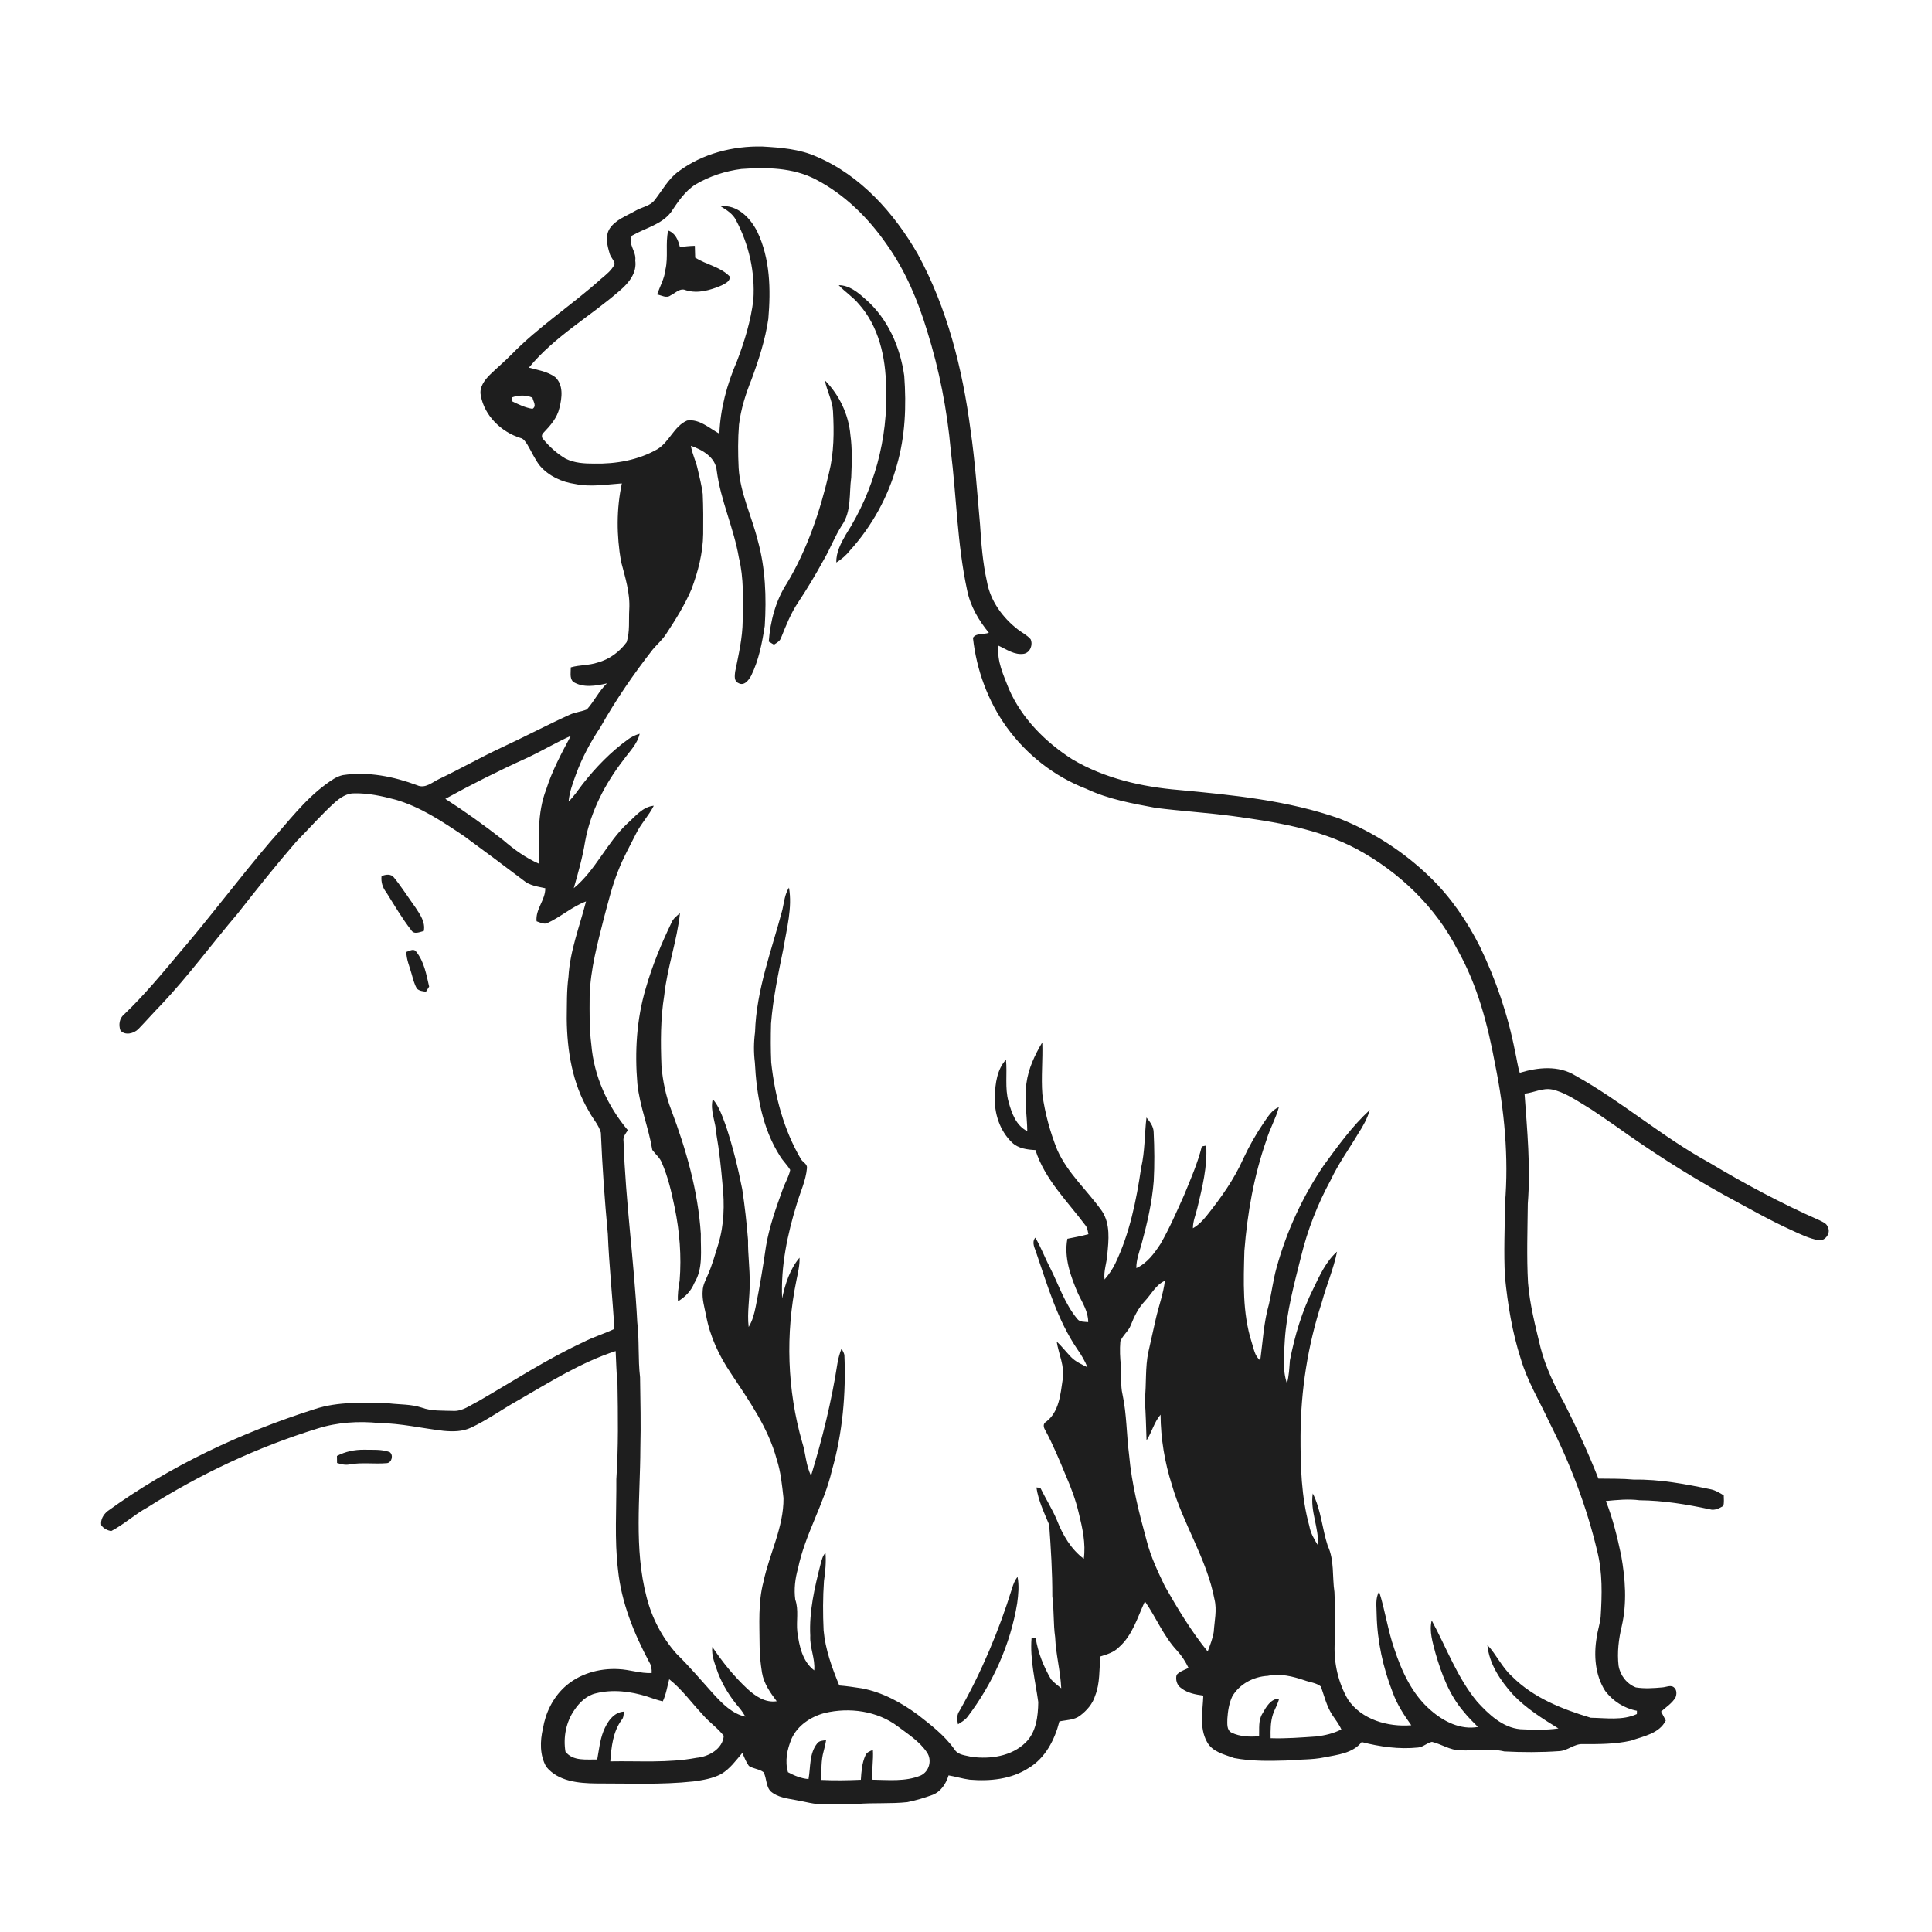 <ns0:svg xmlns:ns0="http://www.w3.org/2000/svg" width="1024pt" height="1024pt" viewBox="0 0 1024 1024" version="1.1">
<ns0:g id="#ffffffff">
<ns0:path fill="#ffffff" opacity="0" d=" M 0.00 0.00 L 1024.00 0.00 L 1024.00 1024.00 L 0.00 1024.00 L 0.00 0.00 M 359.75 90.78 C 354.26 94.72 351.09 100.81 347.01 106.01 C 344.54 109.29 340.19 109.70 336.85 111.69 C 332.08 114.45 326.36 116.36 323.16 121.12 C 320.59 125.19 321.86 130.12 323.13 134.39 C 323.65 136.41 325.54 137.89 325.79 139.97 C 324.26 143.21 321.35 145.48 318.66 147.73 C 303.20 161.65 285.53 173.03 270.99 187.99 C 267.34 191.69 263.36 195.02 259.65 198.64 C 256.80 201.49 253.93 205.26 254.82 209.55 C 256.67 220.25 265.62 228.94 275.78 232.12 C 277.56 232.49 278.49 234.17 279.45 235.54 C 281.71 239.30 283.42 243.41 286.15 246.87 C 290.84 252.32 297.73 255.51 304.78 256.51 C 313.01 258.25 321.33 256.77 329.59 256.21 C 326.67 269.80 326.79 283.87 329.14 297.53 C 331.31 305.85 334.04 314.28 333.52 322.99 C 333.18 328.78 333.92 334.74 332.14 340.34 C 328.39 345.49 322.96 349.50 316.77 351.16 C 312.16 352.73 307.19 352.36 302.53 353.73 C 302.58 356.24 301.82 359.21 303.66 361.30 C 309.04 364.76 315.82 363.54 321.69 362.20 C 317.44 366.25 314.95 371.71 311.05 376.01 C 308.10 377.24 304.80 377.46 301.89 378.84 C 289.85 384.29 278.18 390.50 266.20 396.04 C 254.93 401.28 244.13 407.44 232.92 412.80 C 229.19 414.49 225.43 418.21 221.07 416.19 C 208.58 411.55 195.12 408.84 181.80 410.81 C 178.32 411.52 175.44 413.71 172.63 415.74 C 161.16 424.21 152.62 435.75 143.16 446.24 C 126.72 465.51 111.60 485.87 95.08 505.07 C 85.67 516.28 76.32 527.60 65.71 537.71 C 63.25 539.74 62.79 543.22 63.81 546.12 C 66.24 549.04 71.02 547.81 73.38 545.36 C 77.48 541.13 81.36 536.69 85.48 532.48 C 99.94 517.17 112.40 500.14 126.04 484.12 C 136.14 471.24 146.35 458.44 157.05 446.07 C 163.86 439.20 170.22 431.88 177.39 425.37 C 180.32 422.81 183.84 420.35 187.90 420.49 C 195.20 420.34 202.40 421.92 209.41 423.78 C 222.81 427.58 234.47 435.46 245.91 443.12 C 256.47 450.90 267.01 458.69 277.46 466.62 C 280.67 469.40 285.02 469.89 289.01 470.78 C 289.08 477.10 283.70 481.92 284.40 488.31 C 286.14 488.90 287.95 489.94 289.85 489.38 C 297.10 486.11 303.11 480.58 310.60 477.78 C 307.22 491.02 302.08 503.95 301.30 517.73 C 300.29 525.11 300.51 532.57 300.38 540.00 C 300.55 556.87 303.35 574.23 312.10 588.93 C 314.07 592.81 317.32 596.08 318.47 600.34 C 319.22 618.26 320.49 636.16 322.16 654.02 C 322.83 670.83 324.68 687.56 325.62 704.36 C 320.25 706.96 314.47 708.61 309.17 711.37 C 289.84 720.35 271.96 732.04 253.54 742.68 C 249.22 744.78 245.10 748.16 240.04 747.81 C 234.51 747.61 228.78 748.01 223.50 746.07 C 217.86 744.21 211.86 744.49 206.04 743.80 C 192.90 743.51 179.41 742.68 166.74 746.89 C 127.76 759.32 90.16 776.89 56.97 800.97 C 54.81 802.73 53.17 805.50 53.66 808.36 C 54.81 810.13 56.88 811.11 58.89 811.53 C 65.67 808.01 71.35 802.67 78.08 799.01 C 106.14 781.20 136.49 766.98 168.26 757.17 C 178.79 753.82 190.06 753.14 201.02 754.25 C 212.52 754.38 223.77 757.07 235.15 758.38 C 240.03 758.84 245.15 758.82 249.67 756.68 C 258.31 752.62 266.08 746.98 274.40 742.34 C 291.19 732.67 307.77 722.14 326.30 716.10 C 326.62 721.73 326.65 727.38 327.27 732.99 C 327.55 749.99 327.79 767.03 326.67 783.99 C 326.80 799.95 325.64 816.00 327.54 831.89 C 329.30 849.27 335.96 865.68 344.12 880.98 C 345.23 882.70 345.49 884.72 345.39 886.75 C 339.41 887.03 333.68 884.90 327.74 884.66 C 317.51 884.12 306.79 887.19 299.18 894.23 C 293.00 899.94 289.13 907.87 287.77 916.13 C 286.19 922.80 286.03 930.29 289.51 936.40 C 295.84 944.20 306.66 945.16 316.00 945.26 C 333.19 945.21 350.44 946.05 367.56 944.19 C 372.58 943.50 377.72 942.67 382.25 940.27 C 386.87 937.55 390.04 933.10 393.45 929.09 C 394.51 931.42 395.39 933.87 396.92 935.97 C 399.28 937.53 402.40 937.58 404.65 939.27 C 406.45 942.40 405.82 946.74 408.51 949.49 C 412.13 952.61 417.06 953.20 421.58 954.04 C 426.68 954.88 431.71 956.51 436.94 956.32 C 442.63 956.23 448.32 956.31 454.00 956.16 C 462.95 955.41 471.97 956.13 480.90 955.17 C 485.45 954.26 489.93 952.91 494.29 951.31 C 498.71 949.62 501.44 945.35 502.76 940.99 C 506.54 941.61 510.21 942.78 514.01 943.27 C 524.64 944.17 535.97 943.06 545.13 937.14 C 554.02 931.89 559.04 922.11 561.50 912.39 C 565.19 911.60 569.32 911.74 572.46 909.33 C 576.01 906.65 579.12 903.11 580.43 898.79 C 583.11 892.13 582.51 884.91 583.28 877.94 C 586.76 876.87 590.43 875.76 593.05 873.07 C 600.27 866.73 602.91 857.17 606.83 848.76 C 612.82 857.35 616.74 867.33 623.99 875.03 C 626.44 877.69 628.38 880.78 629.95 884.05 C 627.78 885.12 625.29 885.84 623.63 887.71 C 622.93 890.31 623.81 893.34 626.16 894.81 C 629.47 897.41 633.71 898.16 637.78 898.69 C 637.48 906.80 635.57 915.74 639.71 923.20 C 642.54 928.60 648.90 929.89 654.15 931.81 C 663.31 933.54 672.70 933.39 682.00 933.10 C 688.60 932.44 695.29 932.82 701.82 931.46 C 708.83 930.06 716.93 929.35 721.72 923.33 C 731.43 925.83 741.56 927.26 751.59 926.22 C 754.35 926.02 756.36 923.69 758.98 923.23 C 764.04 924.42 768.60 927.70 773.95 927.71 C 781.74 928.10 789.61 926.46 797.31 928.30 C 806.99 928.80 816.74 928.83 826.42 928.14 C 830.91 927.94 834.37 924.17 838.92 924.41 C 847.43 924.45 856.06 924.47 864.39 922.60 C 871.06 920.24 879.42 918.89 882.90 911.90 C 882.10 910.30 881.26 908.72 880.41 907.17 C 883.06 904.80 886.21 902.81 888.06 899.70 C 888.70 898.05 888.82 895.93 887.49 894.60 C 885.71 892.72 883.16 894.26 881.02 894.36 C 876.39 894.78 871.65 895.11 867.04 894.37 C 862.20 892.50 858.69 887.92 857.87 882.84 C 857.07 875.83 857.91 868.75 859.56 861.92 C 862.40 849.59 861.46 836.81 859.27 824.47 C 857.19 814.68 854.85 804.89 851.15 795.57 C 857.10 795.00 863.08 794.39 869.04 795.17 C 881.59 795.28 894.02 797.34 906.26 799.96 C 908.77 800.73 911.26 799.43 913.38 798.20 C 913.90 796.36 913.64 794.43 913.62 792.57 C 911.48 791.27 909.32 789.92 906.85 789.39 C 893.41 786.59 879.79 783.99 866.00 784.22 C 859.74 783.65 853.45 783.78 847.18 783.69 C 841.86 770.09 835.71 756.84 829.14 743.80 C 823.93 734.45 819.22 724.71 816.53 714.31 C 813.80 702.95 810.83 691.58 809.88 679.90 C 809.11 665.95 809.62 651.96 809.76 638.00 C 811.29 618.54 809.44 599.07 808.04 579.67 C 812.96 579.15 817.64 576.46 822.67 577.46 C 828.81 578.80 834.14 582.34 839.45 585.55 C 845.24 588.97 850.65 592.99 856.23 596.75 C 874.66 609.96 893.79 622.22 913.61 633.24 C 925.58 639.67 937.36 646.50 949.75 652.11 C 954.34 654.21 958.96 656.49 963.98 657.37 C 967.39 657.87 970.52 653.51 968.81 650.48 C 968.22 648.34 965.94 647.61 964.19 646.70 C 944.08 637.83 924.69 627.43 905.83 616.16 C 881.04 602.60 859.61 583.78 834.93 570.06 C 826.06 564.57 815.05 565.68 805.51 568.61 C 804.30 564.89 803.90 560.99 802.99 557.20 C 799.25 537.97 792.87 519.28 784.35 501.65 C 777.53 488.17 768.91 475.50 758.02 464.98 C 744.28 451.61 727.88 440.98 710.06 433.90 C 682.67 424.22 653.53 421.39 624.80 418.70 C 605.21 417.07 585.45 412.58 568.40 402.49 C 554.17 393.42 541.63 380.88 534.78 365.26 C 531.93 357.88 528.19 350.38 529.25 342.22 C 533.49 344.19 537.74 347.31 542.69 346.52 C 546.01 345.86 547.58 341.80 546.25 338.81 C 544.36 336.59 541.67 335.33 539.40 333.57 C 531.36 327.30 524.89 318.45 523.10 308.25 C 520.87 298.30 520.08 288.12 519.44 277.97 C 517.93 261.29 516.83 244.57 514.41 227.98 C 510.18 195.65 502.09 163.35 486.39 134.58 C 473.90 112.90 456.18 92.98 432.78 83.02 C 423.74 78.96 413.76 78.22 404.01 77.66 C 388.41 77.32 372.39 81.40 359.75 90.78 M 202.22 464.36 C 201.87 467.53 202.82 470.57 204.80 473.05 C 209.05 479.83 213.09 486.78 218.02 493.09 C 219.54 495.49 222.50 493.95 224.62 493.46 C 225.56 488.68 222.59 484.63 220.12 480.87 C 216.34 475.64 212.90 470.15 208.83 465.14 C 207.20 463.00 204.38 463.47 202.22 464.36 M 215.38 504.54 C 215.37 508.65 217.16 512.42 218.20 516.32 C 218.95 518.95 219.58 521.67 221.02 524.04 C 222.31 525.24 224.11 525.41 225.79 525.60 C 226.20 524.93 227.04 523.59 227.45 522.92 C 225.98 516.54 224.80 509.59 220.56 504.39 C 219.21 502.51 217.03 504.08 215.38 504.54 M 178.59 771.68 C 178.60 772.61 178.64 774.48 178.65 775.41 C 180.78 776.04 182.99 776.65 185.22 776.18 C 191.75 774.97 198.41 776.07 204.98 775.50 C 207.72 775.33 208.72 771.02 206.44 769.59 C 202.13 768.07 197.47 768.49 192.98 768.39 C 188.00 768.31 183.01 769.35 178.59 771.68 Z" />
<ns0:path fill="#ffffff" opacity="0" d=" M 368.73 97.71 C 376.14 93.36 384.47 90.65 392.98 89.56 C 406.21 88.61 420.12 88.78 432.19 95.01 C 447.63 102.97 460.34 115.56 470.14 129.78 C 479.94 143.58 486.54 159.36 491.43 175.49 C 497.83 196.00 502.01 217.22 503.92 238.62 C 506.99 263.25 507.32 288.25 512.55 312.59 C 514.21 321.13 518.65 328.73 524.12 335.39 C 521.40 336.41 517.40 335.38 515.68 338.04 C 517.55 355.03 523.60 371.64 533.63 385.52 C 544.20 400.11 558.96 411.66 575.81 418.12 C 587.39 423.61 600.12 425.86 612.62 428.20 C 626.06 429.90 639.60 430.72 653.03 432.49 C 675.59 435.58 698.65 439.16 719.01 449.96 C 741.55 462.10 760.93 480.62 772.58 503.56 C 783.14 522.24 788.58 543.24 792.45 564.19 C 797.37 588.42 799.72 613.31 797.67 637.99 C 797.58 650.87 796.96 663.77 797.65 676.64 C 799.11 691.39 801.49 706.14 806.06 720.27 C 809.55 732.12 816.05 742.72 821.19 753.87 C 832.20 775.57 840.96 798.48 846.57 822.18 C 849.43 833.51 849.10 845.28 848.39 856.86 C 848.06 860.58 846.76 864.13 846.28 867.84 C 844.65 877.40 845.44 887.91 850.79 896.24 C 854.89 901.65 860.90 905.50 867.61 906.75 C 867.60 907.18 867.58 908.05 867.57 908.49 C 859.92 912.02 851.26 910.56 843.13 910.45 C 828.08 905.92 812.73 899.91 801.43 888.56 C 796.10 883.77 793.18 877.05 788.34 871.85 C 789.27 881.94 795.27 890.78 801.88 898.14 C 808.84 905.45 817.46 910.87 826.00 916.13 C 819.30 917.06 812.50 916.86 805.76 916.53 C 796.35 915.63 789.05 908.65 782.97 902.00 C 772.34 889.20 766.68 873.32 758.83 858.86 C 757.43 864.69 759.37 870.56 760.82 876.18 C 764.02 887.22 768.17 898.40 775.78 907.22 C 778.08 910.12 780.72 912.71 783.34 915.33 C 774.12 916.98 765.21 912.48 758.43 906.57 C 748.55 898.15 742.99 886.00 739.00 873.91 C 735.55 864.00 734.15 853.54 730.96 843.57 C 728.81 847.25 729.66 851.54 729.65 855.59 C 729.95 869.77 733.01 883.83 738.17 897.04 C 740.44 903.35 744.12 909.00 748.01 914.43 C 735.65 915.43 721.60 911.49 714.41 900.72 C 709.40 892.07 707.05 881.98 707.37 872.00 C 707.73 862.59 707.74 853.16 707.28 843.76 C 706.05 835.62 707.33 826.98 703.73 819.31 C 700.74 810.17 700.20 800.23 695.80 791.55 C 694.34 800.92 699.09 809.75 698.57 819.10 C 696.59 815.90 694.62 812.60 693.98 808.84 C 689.66 793.29 689.27 777.03 689.31 761.00 C 689.42 737.04 693.13 713.09 700.58 690.30 C 703.01 681.25 706.82 672.60 708.67 663.40 C 702.78 668.62 699.49 675.97 696.13 682.92 C 690.09 694.92 686.25 707.91 683.68 721.05 C 683.35 725.13 683.24 729.25 682.10 733.22 C 679.65 725.91 680.58 718.07 680.96 710.53 C 681.92 695.34 685.92 680.61 689.61 665.91 C 693.04 651.79 698.39 638.16 705.33 625.40 C 709.37 616.77 715.00 609.06 719.83 600.89 C 722.43 596.97 724.69 592.81 726.04 588.29 C 716.64 596.92 709.17 607.33 701.67 617.59 C 690.42 634.16 681.93 652.59 676.61 671.90 C 674.83 678.24 674.06 684.81 672.57 691.22 C 669.79 700.92 669.32 711.06 667.96 721.01 C 664.91 718.70 664.55 714.69 663.39 711.33 C 658.43 695.70 659.11 679.12 659.55 662.95 C 661.11 643.07 664.60 623.23 671.20 604.37 C 672.96 598.36 676.20 592.88 677.83 586.83 C 674.11 588.26 672.08 591.81 669.92 594.90 C 665.78 600.98 662.12 607.38 659.01 614.06 C 654.11 625.10 647.03 635.01 639.52 644.41 C 637.46 646.97 635.14 649.37 632.27 651.00 C 632.25 647.22 633.83 643.74 634.65 640.12 C 637.25 629.34 639.99 618.37 639.31 607.18 C 638.53 607.33 637.76 607.48 636.99 607.63 C 634.78 616.60 631.01 625.11 627.51 633.64 C 623.63 642.29 619.86 651.01 615.13 659.24 C 611.80 664.34 607.99 669.55 602.28 672.13 C 602.23 667.70 603.88 663.55 605.05 659.36 C 608.02 648.41 610.62 637.29 611.50 625.96 C 611.97 617.33 611.88 608.66 611.46 600.04 C 611.40 597.03 609.47 594.51 607.65 592.31 C 606.61 601.18 606.87 610.18 604.84 618.92 C 602.28 636.34 598.73 653.87 591.04 669.85 C 589.57 672.86 587.63 675.61 585.44 678.16 C 584.86 673.71 586.60 669.45 586.87 665.05 C 587.64 657.33 588.58 648.77 584.09 641.93 C 576.33 630.98 565.86 621.87 560.34 609.41 C 556.55 599.98 553.89 590.08 552.47 580.02 C 551.76 570.84 552.77 561.65 552.43 552.47 C 548.46 559.16 545.02 566.42 544.02 574.22 C 542.74 582.64 544.38 591.11 544.48 599.55 C 538.48 596.54 536.20 589.93 534.54 583.90 C 532.51 576.65 533.93 569.05 533.19 561.66 C 528.46 566.76 527.49 574.29 527.30 580.99 C 526.86 589.96 529.83 599.29 536.42 605.58 C 539.69 608.74 544.47 609.34 548.81 609.56 C 553.75 625.17 565.89 636.81 575.44 649.64 C 576.39 650.95 576.55 652.59 576.89 654.15 C 573.20 655.10 569.47 655.86 565.73 656.58 C 563.84 666.71 567.52 676.65 571.46 685.81 C 573.75 690.58 576.82 695.25 576.76 700.76 C 574.74 700.51 572.33 700.88 570.96 699.03 C 564.26 690.95 561.07 680.76 556.36 671.52 C 553.67 666.41 551.73 660.93 548.72 655.99 C 546.58 658.65 548.59 661.67 549.39 664.42 C 555.31 681.75 560.53 699.69 570.92 715.00 C 573.09 718.03 574.97 721.26 576.39 724.70 C 573.34 723.17 570.11 721.77 567.69 719.29 C 565.09 716.58 562.79 713.61 560.06 711.03 C 561.09 717.70 564.40 724.11 563.26 731.02 C 562.07 738.95 561.40 748.30 554.47 753.57 C 552.72 754.54 553.03 756.47 553.95 757.94 C 558.16 765.76 561.57 773.98 564.95 782.19 C 567.77 788.62 570.21 795.24 571.80 802.09 C 573.72 809.94 575.55 818.05 574.43 826.18 C 567.67 821.16 563.25 813.54 560.23 805.81 C 557.74 799.82 554.21 794.36 551.39 788.54 C 550.87 788.50 549.84 788.42 549.32 788.38 C 550.34 795.36 553.41 801.74 556.09 808.17 C 556.99 820.77 557.80 833.40 557.75 846.05 C 558.72 853.25 558.22 860.55 559.25 867.74 C 559.61 876.85 562.07 885.73 562.48 894.83 C 560.64 893.27 558.61 891.89 557.05 890.05 C 553.10 883.31 550.19 875.96 548.93 868.23 C 548.38 868.24 547.29 868.27 546.74 868.29 C 545.84 879.72 548.75 890.92 550.30 902.15 C 550.18 909.65 549.28 918.05 543.60 923.57 C 536.18 930.89 524.91 932.49 514.96 931.17 C 511.81 930.35 507.84 930.29 505.91 927.25 C 500.69 919.80 493.39 914.27 486.30 908.73 C 477.51 902.28 467.60 896.91 456.80 894.86 C 452.82 894.27 448.85 893.64 444.84 893.34 C 440.97 883.96 437.43 874.26 436.53 864.07 C 436.12 855.39 436.12 846.67 436.72 838.00 C 437.43 833.04 437.93 828.02 437.53 823.02 C 435.92 824.65 435.52 826.98 434.90 829.10 C 431.75 841.48 428.79 854.13 429.46 867.00 C 429.11 873.23 432.15 879.11 431.55 885.34 C 425.27 880.57 423.60 872.35 422.61 864.99 C 421.94 859.28 423.47 853.35 421.51 847.84 C 420.76 842.33 421.44 836.66 422.96 831.33 C 426.68 813.21 436.78 797.23 440.96 779.25 C 446.60 759.43 448.44 738.67 447.54 718.13 C 447.27 716.91 446.54 715.87 446.03 714.77 C 445.07 717.29 444.32 719.89 443.87 722.56 C 440.76 742.73 435.84 762.61 429.88 782.12 C 427.09 776.61 427.08 770.28 425.19 764.48 C 417.19 736.67 416.27 706.98 422.11 678.66 C 422.88 674.68 423.94 670.70 423.76 666.61 C 418.64 672.71 416.19 680.47 414.55 688.14 C 413.78 671.16 417.33 654.28 422.30 638.14 C 424.15 631.84 427.12 625.76 427.70 619.16 C 428.00 616.96 425.54 616.03 424.54 614.41 C 415.37 598.84 410.71 580.98 408.76 563.13 C 408.46 556.28 408.49 549.43 408.66 542.58 C 409.71 529.07 412.56 515.79 415.26 502.54 C 417.00 491.97 420.01 481.22 418.19 470.46 C 415.89 474.00 415.60 478.28 414.66 482.28 C 409.00 503.64 400.86 524.72 400.19 547.05 C 399.49 552.34 399.43 557.73 400.09 563.04 C 400.96 580.19 403.98 597.92 413.35 612.64 C 414.92 615.31 417.27 617.42 418.83 620.10 C 418.07 623.85 415.93 627.14 414.72 630.75 C 411.19 640.52 407.69 650.39 405.97 660.66 C 404.46 671.33 402.66 681.96 400.54 692.53 C 399.79 696.27 398.85 700.03 396.81 703.32 C 395.86 695.53 397.52 687.78 397.31 680.00 C 397.51 672.41 396.34 664.87 396.48 657.28 C 395.75 648.26 394.76 639.26 393.40 630.31 C 391.19 619.11 388.44 608.00 384.89 597.15 C 382.98 592.09 381.36 586.73 377.78 582.55 C 376.22 588.79 379.44 594.74 379.66 600.94 C 381.25 609.91 382.17 618.95 382.97 628.01 C 384.07 638.49 383.81 649.27 380.72 659.41 C 378.96 664.97 377.47 670.65 375.06 675.98 C 373.97 678.58 372.53 681.15 372.44 684.04 C 372.02 688.55 373.38 692.93 374.26 697.32 C 376.27 708.25 381.07 718.52 387.27 727.70 C 396.81 742.16 407.16 756.60 411.70 773.57 C 413.86 780.19 414.50 787.14 415.27 794.03 C 415.40 809.52 407.78 823.48 404.65 838.37 C 401.75 849.36 402.55 860.80 402.60 872.05 C 402.54 876.92 403.14 881.77 403.88 886.58 C 404.84 892.31 408.25 897.15 411.67 901.69 C 405.58 902.64 400.23 898.93 395.99 895.01 C 388.97 888.42 382.89 880.90 377.54 872.90 C 376.97 877.67 379.04 882.12 380.49 886.55 C 383.14 893.37 387.07 899.69 391.87 905.21 C 393.07 906.66 394.12 908.22 395.08 909.85 C 388.09 908.38 382.80 902.92 378.15 897.85 C 371.69 890.63 365.40 883.27 358.50 876.46 C 350.92 867.90 345.47 857.51 342.69 846.42 C 335.95 820.64 339.33 793.82 339.40 767.55 C 339.73 755.03 339.42 742.51 339.25 729.99 C 338.09 720.26 338.92 710.42 337.75 700.70 C 336.12 668.70 331.56 636.93 330.49 604.90 C 330.08 602.61 331.59 600.80 332.78 599.04 C 322.01 586.24 314.77 570.34 313.41 553.58 C 312.31 545.08 312.47 536.49 312.52 527.94 C 312.92 513.71 316.74 499.90 320.19 486.18 C 322.44 477.90 324.42 469.52 327.64 461.56 C 330.22 454.79 333.81 448.49 337.03 442.02 C 339.62 436.67 343.86 432.36 346.52 427.05 C 340.54 427.62 336.68 432.78 332.48 436.49 C 321.57 446.72 315.74 461.20 304.11 470.76 C 306.46 462.57 308.78 454.38 310.13 445.96 C 313.07 430.02 320.72 415.31 330.59 402.58 C 333.70 398.24 337.85 394.31 339.03 388.91 C 336.83 389.54 334.73 390.48 332.91 391.86 C 323.70 398.51 315.72 406.76 308.73 415.69 C 306.38 418.82 304.17 422.08 301.38 424.85 C 301.78 419.88 303.57 415.17 305.24 410.52 C 308.50 401.63 313.00 393.26 318.25 385.40 C 326.40 370.93 335.83 357.22 346.05 344.14 C 348.37 341.40 351.14 339.04 353.08 336.00 C 358.06 328.44 362.90 320.73 366.46 312.39 C 369.99 302.99 372.57 293.10 372.70 283.00 C 372.77 275.93 372.78 268.86 372.46 261.80 C 371.90 257.28 370.74 252.86 369.73 248.42 C 368.83 244.29 366.82 240.48 366.20 236.29 C 372.27 238.41 379.30 242.37 379.89 249.52 C 381.95 265.31 388.94 279.87 391.61 295.52 C 394.30 306.47 393.82 317.81 393.64 328.99 C 393.56 338.13 391.45 347.08 389.64 355.99 C 389.41 358.07 388.93 360.96 391.32 362.01 C 394.38 363.83 396.81 360.51 398.13 358.14 C 402.18 349.89 403.94 340.74 405.34 331.72 C 406.27 316.59 405.73 301.17 401.64 286.49 C 398.45 273.63 392.33 261.44 391.50 248.06 C 391.12 240.39 391.07 232.68 391.69 225.02 C 392.70 216.79 395.22 208.80 398.32 201.13 C 402.16 190.69 405.63 180.04 407.23 169.00 C 408.56 153.45 408.22 137.11 401.36 122.77 C 397.67 115.44 390.82 108.35 381.90 109.29 C 385.10 111.29 388.53 113.32 390.20 116.90 C 396.98 129.68 400.26 144.35 399.31 158.81 C 397.96 170.03 394.62 180.92 390.60 191.46 C 385.35 203.59 381.77 216.62 381.28 229.88 C 375.93 226.99 370.67 221.90 364.18 222.90 C 357.20 225.90 354.78 234.32 348.32 238.15 C 338.26 243.88 326.44 245.96 314.96 245.72 C 309.82 245.73 304.45 245.45 299.77 243.10 C 295.28 240.45 291.33 236.90 288.01 232.90 C 286.87 231.90 287.02 230.13 288.19 229.24 C 291.77 225.50 295.33 221.44 296.50 216.24 C 297.89 210.88 298.76 203.94 294.19 199.83 C 290.17 196.89 285.05 196.14 280.34 194.85 C 293.89 178.31 312.89 167.73 328.79 153.78 C 333.39 149.87 337.68 144.46 336.69 138.01 C 337.48 133.47 332.49 129.11 334.96 124.90 C 341.80 120.92 350.34 119.15 355.50 112.66 C 359.21 107.15 362.97 101.30 368.73 97.71 M 354.15 122.20 C 352.59 129.05 354.29 136.15 352.67 142.99 C 352.18 147.65 349.80 151.74 348.27 156.08 C 350.57 156.47 353.18 158.26 355.37 156.60 C 358.01 155.38 360.43 152.39 363.58 153.84 C 369.93 155.78 376.60 153.77 382.48 151.26 C 384.34 150.24 387.32 149.08 386.65 146.42 C 381.69 141.41 374.31 140.23 368.46 136.57 C 368.43 134.48 368.38 132.38 368.28 130.29 C 365.62 130.32 362.99 130.65 360.35 130.92 C 359.45 127.29 357.99 123.53 354.15 122.20 M 444.54 151.15 C 447.80 154.67 451.95 157.27 455.04 160.97 C 465.77 172.85 469.46 189.37 469.62 204.98 C 470.83 232.43 463.18 260.13 448.37 283.24 C 445.75 287.79 443.07 292.73 443.28 298.14 C 446.07 296.42 448.55 294.24 450.58 291.67 C 462.14 278.87 470.74 263.33 475.32 246.70 C 479.83 231.30 480.44 215.08 479.27 199.17 C 477.12 183.85 470.47 168.64 458.56 158.43 C 454.64 154.88 450.10 151.18 444.54 151.15 M 437.23 201.63 C 438.23 207.19 441.24 212.25 441.51 217.98 C 442.11 228.91 442.07 240.03 439.38 250.71 C 434.65 271.02 427.88 291.10 417.14 309.06 C 411.13 318.22 408.27 329.22 407.46 340.05 C 408.15 340.45 409.51 341.26 410.19 341.67 C 411.77 340.72 413.48 339.74 414.05 337.87 C 416.66 331.42 419.21 324.89 423.14 319.10 C 427.87 311.99 432.25 304.66 436.34 297.16 C 439.97 291.06 442.40 284.34 446.25 278.37 C 451.42 270.98 449.98 261.51 451.17 253.04 C 451.48 245.54 451.76 237.95 450.73 230.49 C 449.79 219.71 444.84 209.30 437.23 201.63 M 356.03 488.79 C 350.55 500.10 345.72 511.75 342.26 523.86 C 337.39 540.21 336.38 557.48 337.82 574.41 C 339.06 586.40 343.79 597.62 345.72 609.47 C 347.35 611.74 349.68 613.52 350.75 616.19 C 354.07 623.77 355.92 631.90 357.59 639.99 C 360.22 652.73 361.26 665.81 360.22 678.80 C 359.58 682.41 359.07 686.05 359.33 689.73 C 363.18 687.46 366.33 684.18 368.02 680.00 C 372.83 672.20 371.29 662.68 371.46 653.98 C 370.00 631.30 363.67 609.25 355.69 588.07 C 352.84 580.69 351.27 572.87 350.59 565.01 C 350.11 552.49 350.05 539.89 352.07 527.50 C 353.63 512.79 358.85 498.71 360.40 484.03 C 358.74 485.40 356.93 486.75 356.03 488.79 M 536.40 841.90 C 529.41 864.39 520.22 886.23 508.59 906.72 C 507.05 908.85 507.21 911.47 507.76 913.92 C 509.56 912.76 511.51 911.69 512.83 909.94 C 526.16 892.34 535.54 871.64 539.12 849.81 C 539.75 845.17 540.20 840.41 539.32 835.78 C 537.87 837.55 537.04 839.72 536.40 841.90 Z" />
<ns0:path fill="#ffffff" opacity="0" d=" M 271.27 210.66 C 274.86 209.38 278.66 209.25 282.21 210.77 C 282.58 212.76 284.61 215.24 282.22 216.69 C 278.38 216.10 274.87 214.38 271.42 212.70 C 271.39 212.19 271.31 211.17 271.27 210.66 Z" />
<ns0:path fill="#ffffff" opacity="0" d=" M 279.01 401.86 C 286.98 398.16 294.53 393.64 302.54 390.02 C 297.61 399.20 292.65 408.46 289.49 418.43 C 284.63 430.96 285.57 444.65 285.72 457.82 C 278.69 454.75 272.46 450.25 266.67 445.25 C 256.80 437.51 246.60 430.18 236.04 423.40 C 250.07 415.66 264.41 408.46 279.01 401.86 Z" />
<ns0:path fill="#ffffff" opacity="0" d=" M 606.70 689.72 C 610.21 686.04 612.57 680.98 617.43 678.84 C 616.57 685.81 614.09 692.43 612.55 699.25 C 611.29 704.94 610.03 710.63 608.72 716.31 C 606.86 724.75 607.73 733.45 606.75 741.99 C 607.34 749.13 607.42 756.30 607.69 763.46 C 610.52 759.09 611.69 753.81 615.12 749.82 C 615.21 762.48 617.30 775.06 621.16 787.12 C 627.12 807.87 639.64 826.29 643.69 847.64 C 645.11 853.36 643.67 859.15 643.32 864.90 C 642.76 868.51 641.36 871.92 640.10 875.34 C 631.38 864.61 624.22 852.72 617.40 840.73 C 613.69 833.00 609.98 825.21 607.83 816.89 C 603.72 801.86 599.81 786.67 598.44 771.11 C 597.06 760.46 597.21 749.63 594.96 739.10 C 593.77 734.14 594.60 729.01 594.12 723.99 C 593.62 719.68 593.45 715.32 593.80 711.00 C 595.02 707.74 598.13 705.60 599.36 702.32 C 601.15 697.76 603.32 693.32 606.70 689.72 Z" />
<ns0:path fill="#ffffff" opacity="0" d=" M 671.93 888.24 C 678.50 886.84 685.15 888.50 691.38 890.60 C 694.26 891.67 697.62 891.88 700.09 893.87 C 701.89 898.92 703.13 904.26 706.06 908.84 C 707.75 911.39 709.67 913.81 710.95 916.63 C 706.84 918.77 702.29 919.81 697.72 920.37 C 689.64 920.91 681.56 921.57 673.46 921.29 C 673.39 917.01 673.35 912.63 674.72 908.53 C 675.70 905.74 677.28 903.19 677.96 900.30 C 673.50 900.38 671.08 904.73 669.16 908.16 C 666.83 911.80 667.52 916.21 667.35 920.31 C 662.44 920.61 657.27 920.55 652.76 918.34 C 650.04 916.96 650.53 913.52 650.52 911.00 C 650.80 906.97 651.40 902.83 653.13 899.14 C 656.97 892.54 664.39 888.64 671.93 888.24 Z" />
<ns0:path fill="#ffffff" opacity="0" d=" M 354.69 890.03 C 361.45 895.36 366.46 902.43 372.32 908.66 C 375.75 912.78 380.33 915.78 383.61 920.03 C 383.05 926.98 375.61 931.11 369.21 931.67 C 354.14 934.52 338.72 933.27 323.47 933.56 C 324.03 925.98 324.85 917.85 329.52 911.55 C 330.59 910.34 330.50 908.68 330.70 907.19 C 325.04 907.51 321.66 912.96 319.79 917.71 C 317.93 922.47 317.47 927.60 316.53 932.58 C 310.79 932.44 303.70 933.60 299.70 928.41 C 298.46 920.84 299.99 912.73 304.40 906.39 C 307.12 902.33 310.92 898.63 315.82 897.50 C 324.78 895.26 334.26 896.45 342.98 899.19 C 345.72 900.13 348.45 901.11 351.29 901.75 C 353.05 898.04 353.65 893.96 354.69 890.03 Z" />
<ns0:path fill="#ffffff" opacity="0" d=" M 437.02 907.95 C 450.20 904.79 464.99 906.79 475.95 915.10 C 481.39 919.21 487.40 923.01 491.27 928.77 C 494.16 932.89 492.53 939.02 487.91 941.09 C 479.80 944.41 470.80 943.39 462.26 943.28 C 462.04 938.01 462.99 932.77 462.65 927.51 C 461.07 928.12 459.32 928.78 458.66 930.49 C 456.85 934.50 456.55 938.98 456.27 943.32 C 449.26 943.63 442.24 943.74 435.23 943.40 C 435.45 938.36 435.12 933.22 436.51 928.32 C 437.02 926.34 437.55 924.36 437.83 922.35 C 436.17 922.56 434.24 922.55 433.14 924.04 C 428.85 929.40 429.69 936.59 428.53 942.94 C 424.65 942.64 421.03 941.14 417.65 939.32 C 415.89 933.39 417.22 927.13 419.55 921.56 C 422.71 914.51 429.75 909.89 437.02 907.95 Z" />
</ns0:g>
<ns0:g id="#1e1e1eff">
<ns0:path fill="#1e1e1e" opacity="1.00" d=" M 359.75 90.78 C 372.39 81.40 388.41 77.32 404.01 77.66 C 413.76 78.22 423.74 78.96 432.78 83.02 C 456.18 92.98 473.90 112.90 486.39 134.58 C 502.09 163.35 510.18 195.65 514.41 227.98 C 516.83 244.57 517.93 261.29 519.44 277.97 C 520.08 288.12 520.87 298.30 523.10 308.25 C 524.89 318.45 531.36 327.30 539.40 333.57 C 541.67 335.33 544.36 336.59 546.25 338.81 C 547.58 341.80 546.01 345.86 542.69 346.52 C 537.74 347.31 533.49 344.19 529.25 342.22 C 528.19 350.38 531.93 357.88 534.78 365.26 C 541.63 380.88 554.17 393.42 568.40 402.49 C 585.45 412.58 605.21 417.07 624.80 418.70 C 653.53 421.39 682.67 424.22 710.06 433.90 C 727.88 440.98 744.28 451.61 758.02 464.98 C 768.91 475.50 777.53 488.17 784.35 501.65 C 792.87 519.28 799.25 537.97 802.99 557.20 C 803.90 560.99 804.30 564.89 805.51 568.61 C 815.05 565.68 826.06 564.57 834.93 570.06 C 859.61 583.78 881.04 602.60 905.83 616.16 C 924.69 627.43 944.08 637.83 964.19 646.70 C 965.94 647.61 968.22 648.34 968.81 650.48 C 970.52 653.51 967.39 657.87 963.98 657.37 C 958.96 656.49 954.34 654.21 949.75 652.11 C 937.36 646.50 925.58 639.67 913.61 633.24 C 893.79 622.22 874.66 609.96 856.23 596.75 C 850.65 592.99 845.24 588.97 839.45 585.55 C 834.14 582.34 828.81 578.80 822.67 577.46 C 817.64 576.46 812.96 579.15 808.04 579.67 C 809.44 599.07 811.29 618.54 809.76 638.00 C 809.62 651.96 809.11 665.95 809.88 679.90 C 810.83 691.58 813.80 702.95 816.53 714.31 C 819.22 724.71 823.93 734.45 829.14 743.80 C 835.71 756.84 841.86 770.09 847.18 783.69 C 853.45 783.78 859.74 783.65 866.00 784.22 C 879.79 783.99 893.41 786.59 906.85 789.39 C 909.32 789.92 911.48 791.27 913.62 792.57 C 913.64 794.43 913.90 796.36 913.38 798.20 C 911.26 799.43 908.77 800.73 906.26 799.96 C 894.02 797.34 881.59 795.28 869.04 795.17 C 863.08 794.39 857.10 795.00 851.15 795.57 C 854.85 804.89 857.19 814.68 859.27 824.47 C 861.46 836.81 862.40 849.59 859.56 861.92 C 857.91 868.75 857.07 875.83 857.87 882.84 C 858.69 887.92 862.20 892.50 867.04 894.37 C 871.65 895.11 876.39 894.78 881.02 894.36 C 883.16 894.26 885.71 892.72 887.49 894.60 C 888.82 895.93 888.70 898.05 888.06 899.70 C 886.21 902.81 883.06 904.80 880.41 907.17 C 881.26 908.72 882.10 910.30 882.90 911.90 C 879.42 918.89 871.06 920.24 864.39 922.60 C 856.06 924.47 847.43 924.45 838.92 924.41 C 834.37 924.17 830.91 927.94 826.42 928.14 C 816.74 928.83 806.99 928.80 797.31 928.30 C 789.61 926.46 781.74 928.10 773.95 927.71 C 768.60 927.70 764.04 924.42 758.98 923.23 C 756.36 923.69 754.35 926.02 751.59 926.22 C 741.56 927.26 731.43 925.83 721.72 923.33 C 716.93 929.35 708.83 930.06 701.82 931.46 C 695.29 932.82 688.60 932.44 682.00 933.10 C 672.70 933.39 663.31 933.54 654.15 931.81 C 648.90 929.89 642.54 928.60 639.71 923.20 C 635.57 915.74 637.48 906.80 637.78 898.69 C 633.71 898.16 629.47 897.41 626.16 894.81 C 623.81 893.34 622.93 890.31 623.63 887.71 C 625.29 885.84 627.78 885.12 629.95 884.05 C 628.38 880.78 626.44 877.69 623.99 875.03 C 616.74 867.33 612.82 857.35 606.83 848.76 C 602.91 857.17 600.27 866.73 593.05 873.07 C 590.43 875.76 586.76 876.87 583.28 877.94 C 582.51 884.91 583.11 892.13 580.43 898.79 C 579.12 903.11 576.01 906.65 572.46 909.33 C 569.32 911.74 565.19 911.60 561.50 912.39 C 559.04 922.11 554.02 931.89 545.13 937.14 C 535.97 943.06 524.64 944.17 514.01 943.27 C 510.21 942.78 506.54 941.61 502.76 940.99 C 501.44 945.35 498.71 949.62 494.29 951.31 C 489.93 952.91 485.45 954.26 480.90 955.17 C 471.97 956.13 462.95 955.41 454.00 956.16 C 448.32 956.31 442.63 956.23 436.94 956.32 C 431.71 956.51 426.68 954.88 421.58 954.04 C 417.06 953.20 412.13 952.61 408.51 949.49 C 405.82 946.74 406.45 942.40 404.65 939.27 C 402.40 937.58 399.28 937.53 396.92 935.97 C 395.39 933.87 394.51 931.42 393.45 929.09 C 390.04 933.10 386.87 937.55 382.25 940.27 C 377.72 942.67 372.58 943.50 367.56 944.19 C 350.44 946.05 333.19 945.21 316.00 945.26 C 306.66 945.16 295.84 944.20 289.51 936.40 C 286.03 930.29 286.19 922.80 287.77 916.13 C 289.13 907.87 293.00 899.94 299.18 894.23 C 306.79 887.19 317.51 884.12 327.74 884.66 C 333.68 884.90 339.41 887.03 345.39 886.75 C 345.49 884.72 345.23 882.70 344.12 880.98 C 335.96 865.68 329.30 849.27 327.54 831.89 C 325.64 816.00 326.80 799.95 326.67 783.99 C 327.79 767.03 327.55 749.99 327.27 732.99 C 326.65 727.38 326.62 721.73 326.30 716.10 C 307.77 722.14 291.19 732.67 274.40 742.34 C 266.08 746.98 258.31 752.62 249.67 756.68 C 245.15 758.82 240.03 758.84 235.15 758.38 C 223.77 757.07 212.52 754.38 201.02 754.25 C 190.06 753.14 178.79 753.82 168.26 757.17 C 136.49 766.98 106.14 781.20 78.08 799.01 C 71.35 802.67 65.67 808.01 58.89 811.53 C 56.88 811.11 54.81 810.13 53.66 808.36 C 53.17 805.50 54.81 802.73 56.97 800.97 C 90.16 776.89 127.76 759.32 166.74 746.89 C 179.41 742.68 192.90 743.51 206.04 743.80 C 211.86 744.49 217.86 744.21 223.50 746.07 C 228.78 748.01 234.51 747.61 240.04 747.81 C 245.10 748.16 249.22 744.78 253.54 742.68 C 271.96 732.04 289.84 720.35 309.17 711.37 C 314.47 708.61 320.25 706.96 325.62 704.36 C 324.68 687.56 322.83 670.83 322.16 654.02 C 320.49 636.16 319.22 618.26 318.47 600.34 C 317.32 596.08 314.07 592.81 312.10 588.93 C 303.35 574.23 300.55 556.87 300.38 540.00 C 300.51 532.57 300.29 525.11 301.30 517.73 C 302.08 503.95 307.22 491.02 310.60 477.78 C 303.11 480.58 297.10 486.11 289.85 489.38 C 287.95 489.94 286.14 488.90 284.40 488.31 C 283.70 481.92 289.08 477.10 289.01 470.78 C 285.02 469.89 280.67 469.40 277.46 466.62 C 267.01 458.69 256.47 450.90 245.91 443.12 C 234.47 435.46 222.81 427.58 209.41 423.78 C 202.40 421.92 195.20 420.34 187.90 420.49 C 183.84 420.35 180.32 422.81 177.39 425.37 C 170.22 431.88 163.86 439.20 157.05 446.07 C 146.35 458.44 136.14 471.24 126.04 484.12 C 112.40 500.14 99.94 517.17 85.48 532.48 C 81.36 536.69 77.48 541.13 73.38 545.36 C 71.02 547.81 66.24 549.04 63.81 546.12 C 62.79 543.22 63.25 539.74 65.71 537.71 C 76.32 527.60 85.67 516.28 95.08 505.07 C 111.60 485.87 126.72 465.51 143.16 446.24 C 152.62 435.75 161.16 424.21 172.63 415.74 C 175.44 413.71 178.32 411.52 181.80 410.81 C 195.12 408.84 208.58 411.55 221.07 416.19 C 225.43 418.21 229.19 414.49 232.92 412.80 C 244.13 407.44 254.93 401.28 266.20 396.04 C 278.18 390.50 289.85 384.29 301.89 378.84 C 304.80 377.46 308.10 377.24 311.05 376.01 C 314.95 371.71 317.44 366.25 321.69 362.20 C 315.82 363.54 309.04 364.76 303.66 361.30 C 301.82 359.21 302.58 356.24 302.53 353.73 C 307.19 352.36 312.16 352.73 316.77 351.16 C 322.96 349.50 328.39 345.49 332.14 340.34 C 333.92 334.74 333.18 328.78 333.52 322.99 C 334.04 314.28 331.31 305.85 329.14 297.53 C 326.79 283.87 326.67 269.80 329.59 256.21 C 321.33 256.77 313.01 258.25 304.78 256.51 C 297.73 255.51 290.84 252.32 286.15 246.87 C 283.42 243.41 281.71 239.30 279.45 235.54 C 278.49 234.17 277.56 232.49 275.78 232.12 C 265.62 228.94 256.67 220.25 254.82 209.55 C 253.93 205.26 256.80 201.49 259.65 198.64 C 263.36 195.02 267.34 191.69 270.99 187.99 C 285.53 173.03 303.20 161.65 318.66 147.73 C 321.35 145.48 324.26 143.21 325.79 139.97 C 325.54 137.89 323.65 136.41 323.13 134.39 C 321.86 130.12 320.59 125.19 323.16 121.12 C 326.36 116.36 332.08 114.45 336.85 111.69 C 340.19 109.70 344.54 109.29 347.01 106.01 C 351.09 100.81 354.26 94.72 359.75 90.78 M 368.73 97.71 C 362.97 101.30 359.21 107.15 355.50 112.66 C 350.34 119.15 341.80 120.92 334.96 124.90 C 332.49 129.11 337.48 133.47 336.69 138.01 C 337.68 144.46 333.39 149.87 328.79 153.78 C 312.89 167.73 293.89 178.31 280.34 194.85 C 285.05 196.14 290.17 196.89 294.19 199.83 C 298.76 203.94 297.89 210.88 296.50 216.24 C 295.33 221.44 291.77 225.50 288.19 229.24 C 287.02 230.13 286.87 231.90 288.01 232.90 C 291.33 236.90 295.28 240.45 299.77 243.10 C 304.45 245.45 309.82 245.73 314.96 245.72 C 326.44 245.96 338.26 243.88 348.32 238.15 C 354.78 234.32 357.20 225.90 364.18 222.90 C 370.67 221.90 375.93 226.99 381.28 229.88 C 381.77 216.62 385.35 203.59 390.60 191.46 C 394.62 180.92 397.96 170.03 399.31 158.81 C 400.26 144.35 396.98 129.68 390.20 116.90 C 388.53 113.32 385.10 111.29 381.90 109.29 C 390.82 108.35 397.67 115.44 401.36 122.77 C 408.22 137.11 408.56 153.45 407.23 169.00 C 405.63 180.04 402.16 190.69 398.32 201.13 C 395.22 208.80 392.70 216.79 391.69 225.02 C 391.07 232.68 391.12 240.39 391.50 248.06 C 392.33 261.44 398.45 273.63 401.64 286.49 C 405.73 301.17 406.27 316.59 405.34 331.72 C 403.94 340.74 402.18 349.89 398.13 358.14 C 396.81 360.51 394.38 363.83 391.32 362.01 C 388.93 360.96 389.41 358.07 389.64 355.99 C 391.45 347.08 393.56 338.13 393.64 328.99 C 393.82 317.81 394.30 306.47 391.61 295.52 C 388.94 279.87 381.95 265.31 379.89 249.52 C 379.30 242.37 372.27 238.41 366.20 236.29 C 366.82 240.48 368.83 244.29 369.73 248.42 C 370.74 252.86 371.90 257.28 372.46 261.80 C 372.78 268.86 372.77 275.93 372.70 283.00 C 372.57 293.10 369.99 302.99 366.46 312.39 C 362.90 320.73 358.06 328.44 353.08 336.00 C 351.14 339.04 348.37 341.40 346.05 344.14 C 335.83 357.22 326.40 370.93 318.25 385.40 C 313.00 393.26 308.50 401.63 305.24 410.52 C 303.57 415.17 301.78 419.88 301.38 424.85 C 304.17 422.08 306.38 418.82 308.73 415.69 C 315.72 406.76 323.70 398.51 332.91 391.86 C 334.73 390.48 336.83 389.54 339.03 388.91 C 337.85 394.31 333.70 398.24 330.59 402.58 C 320.72 415.31 313.07 430.02 310.13 445.96 C 308.78 454.38 306.46 462.57 304.11 470.76 C 315.74 461.20 321.57 446.72 332.48 436.49 C 336.68 432.78 340.54 427.62 346.52 427.05 C 343.86 432.36 339.62 436.67 337.03 442.02 C 333.81 448.49 330.22 454.79 327.64 461.56 C 324.42 469.52 322.44 477.90 320.19 486.18 C 316.74 499.90 312.92 513.71 312.52 527.94 C 312.47 536.49 312.31 545.08 313.41 553.58 C 314.77 570.34 322.01 586.24 332.78 599.04 C 331.59 600.80 330.08 602.61 330.49 604.90 C 331.56 636.93 336.12 668.70 337.75 700.70 C 338.92 710.42 338.09 720.26 339.25 729.99 C 339.42 742.51 339.73 755.03 339.40 767.55 C 339.33 793.82 335.95 820.64 342.69 846.42 C 345.47 857.51 350.92 867.90 358.50 876.46 C 365.40 883.27 371.69 890.63 378.15 897.85 C 382.80 902.92 388.09 908.38 395.08 909.85 C 394.12 908.22 393.07 906.66 391.87 905.21 C 387.07 899.69 383.14 893.37 380.49 886.55 C 379.04 882.12 376.97 877.67 377.54 872.90 C 382.89 880.90 388.97 888.42 395.99 895.01 C 400.23 898.93 405.58 902.64 411.67 901.69 C 408.25 897.15 404.84 892.31 403.88 886.58 C 403.14 881.77 402.54 876.92 402.60 872.05 C 402.55 860.80 401.75 849.36 404.65 838.37 C 407.78 823.48 415.40 809.52 415.27 794.03 C 414.50 787.14 413.86 780.19 411.70 773.57 C 407.16 756.60 396.81 742.16 387.27 727.70 C 381.07 718.52 376.27 708.25 374.26 697.32 C 373.38 692.93 372.02 688.55 372.44 684.04 C 372.53 681.15 373.97 678.58 375.06 675.98 C 377.47 670.65 378.96 664.97 380.72 659.41 C 383.81 649.27 384.07 638.49 382.97 628.01 C 382.17 618.95 381.25 609.91 379.66 600.94 C 379.44 594.74 376.22 588.79 377.78 582.55 C 381.36 586.73 382.98 592.09 384.89 597.15 C 388.44 608.00 391.19 619.11 393.40 630.31 C 394.76 639.26 395.75 648.26 396.48 657.28 C 396.34 664.87 397.51 672.41 397.31 680.00 C 397.52 687.78 395.86 695.53 396.81 703.32 C 398.85 700.03 399.79 696.27 400.54 692.53 C 402.66 681.96 404.46 671.33 405.97 660.66 C 407.69 650.39 411.19 640.52 414.72 630.75 C 415.93 627.14 418.07 623.85 418.83 620.10 C 417.27 617.42 414.92 615.31 413.35 612.64 C 403.98 597.92 400.96 580.19 400.09 563.04 C 399.43 557.73 399.49 552.34 400.19 547.05 C 400.86 524.72 409.00 503.64 414.66 482.28 C 415.60 478.28 415.89 474.00 418.19 470.46 C 420.01 481.22 417.00 491.97 415.26 502.54 C 412.56 515.79 409.71 529.07 408.66 542.58 C 408.49 549.43 408.46 556.28 408.76 563.13 C 410.71 580.98 415.37 598.84 424.54 614.41 C 425.54 616.03 428.00 616.96 427.70 619.16 C 427.12 625.76 424.15 631.84 422.30 638.14 C 417.33 654.28 413.78 671.16 414.55 688.14 C 416.19 680.47 418.64 672.71 423.76 666.61 C 423.94 670.70 422.88 674.68 422.11 678.66 C 416.27 706.98 417.19 736.67 425.19 764.48 C 427.08 770.28 427.09 776.61 429.88 782.12 C 435.84 762.61 440.76 742.73 443.87 722.56 C 444.32 719.89 445.07 717.29 446.03 714.77 C 446.54 715.87 447.27 716.91 447.54 718.13 C 448.44 738.67 446.60 759.43 440.96 779.25 C 436.78 797.23 426.68 813.21 422.96 831.33 C 421.44 836.66 420.76 842.33 421.51 847.84 C 423.47 853.35 421.94 859.28 422.61 864.99 C 423.60 872.35 425.27 880.57 431.55 885.34 C 432.15 879.11 429.11 873.23 429.46 867.00 C 428.79 854.13 431.75 841.48 434.90 829.10 C 435.52 826.98 435.92 824.65 437.53 823.02 C 437.93 828.02 437.43 833.04 436.72 838.00 C 436.12 846.67 436.12 855.39 436.53 864.07 C 437.43 874.26 440.97 883.96 444.84 893.34 C 448.85 893.64 452.82 894.27 456.80 894.86 C 467.60 896.91 477.51 902.28 486.30 908.73 C 493.39 914.27 500.69 919.80 505.91 927.25 C 507.84 930.29 511.81 930.35 514.96 931.17 C 524.91 932.49 536.18 930.89 543.60 923.57 C 549.28 918.05 550.18 909.65 550.30 902.15 C 548.75 890.92 545.84 879.72 546.74 868.29 C 547.29 868.27 548.38 868.24 548.93 868.23 C 550.19 875.96 553.10 883.31 557.05 890.05 C 558.61 891.89 560.64 893.27 562.48 894.83 C 562.07 885.73 559.61 876.85 559.25 867.74 C 558.22 860.55 558.72 853.25 557.75 846.05 C 557.80 833.40 556.99 820.77 556.09 808.17 C 553.41 801.74 550.34 795.36 549.32 788.38 C 549.84 788.42 550.87 788.50 551.39 788.54 C 554.21 794.36 557.74 799.82 560.23 805.81 C 563.25 813.54 567.67 821.16 574.43 826.18 C 575.55 818.05 573.72 809.94 571.80 802.09 C 570.21 795.24 567.77 788.62 564.95 782.19 C 561.57 773.98 558.16 765.76 553.95 757.94 C 553.03 756.47 552.72 754.54 554.47 753.57 C 561.40 748.30 562.07 738.95 563.26 731.02 C 564.40 724.11 561.09 717.70 560.06 711.03 C 562.79 713.61 565.09 716.58 567.69 719.29 C 570.11 721.77 573.34 723.17 576.39 724.70 C 574.97 721.26 573.09 718.03 570.92 715.00 C 560.53 699.69 555.31 681.75 549.39 664.42 C 548.59 661.67 546.58 658.65 548.72 655.99 C 551.73 660.93 553.67 666.41 556.36 671.52 C 561.07 680.76 564.26 690.95 570.96 699.03 C 572.33 700.88 574.74 700.51 576.76 700.76 C 576.82 695.25 573.75 690.58 571.46 685.81 C 567.52 676.65 563.84 666.71 565.73 656.58 C 569.47 655.86 573.20 655.10 576.89 654.15 C 576.55 652.59 576.39 650.95 575.44 649.64 C 565.89 636.81 553.75 625.17 548.81 609.56 C 544.47 609.34 539.69 608.74 536.42 605.58 C 529.83 599.29 526.86 589.96 527.30 580.99 C 527.49 574.29 528.46 566.76 533.19 561.66 C 533.93 569.05 532.51 576.65 534.54 583.90 C 536.20 589.93 538.48 596.54 544.48 599.55 C 544.38 591.11 542.74 582.64 544.02 574.22 C 545.02 566.42 548.46 559.16 552.43 552.47 C 552.77 561.65 551.76 570.84 552.47 580.02 C 553.89 590.08 556.55 599.98 560.34 609.41 C 565.86 621.87 576.33 630.98 584.09 641.93 C 588.58 648.77 587.64 657.33 586.87 665.05 C 586.60 669.45 584.86 673.71 585.44 678.16 C 587.63 675.61 589.57 672.86 591.04 669.85 C 598.73 653.87 602.28 636.34 604.84 618.92 C 606.87 610.18 606.61 601.18 607.65 592.31 C 609.47 594.51 611.40 597.03 611.46 600.04 C 611.88 608.66 611.97 617.33 611.50 625.96 C 610.62 637.29 608.02 648.41 605.05 659.36 C 603.88 663.55 602.23 667.70 602.28 672.13 C 607.99 669.55 611.80 664.34 615.13 659.24 C 619.86 651.01 623.63 642.29 627.51 633.64 C 631.01 625.11 634.78 616.60 636.99 607.63 C 637.76 607.48 638.53 607.33 639.31 607.18 C 639.99 618.37 637.25 629.34 634.65 640.12 C 633.83 643.74 632.25 647.22 632.27 651.00 C 635.14 649.37 637.46 646.97 639.52 644.41 C 647.03 635.01 654.11 625.10 659.01 614.06 C 662.12 607.38 665.78 600.98 669.92 594.90 C 672.08 591.81 674.11 588.26 677.83 586.83 C 676.20 592.88 672.96 598.36 671.20 604.37 C 664.60 623.23 661.11 643.07 659.55 662.95 C 659.11 679.12 658.43 695.70 663.39 711.33 C 664.55 714.69 664.91 718.70 667.96 721.01 C 669.32 711.06 669.79 700.92 672.57 691.22 C 674.06 684.81 674.83 678.24 676.61 671.90 C 681.93 652.59 690.42 634.16 701.67 617.59 C 709.17 607.33 716.64 596.92 726.04 588.29 C 724.69 592.81 722.43 596.97 719.83 600.89 C 715.00 609.06 709.37 616.77 705.33 625.40 C 698.39 638.16 693.04 651.79 689.61 665.91 C 685.92 680.61 681.92 695.34 680.96 710.53 C 680.58 718.07 679.65 725.91 682.10 733.22 C 683.24 729.25 683.35 725.13 683.68 721.05 C 686.25 707.91 690.09 694.92 696.13 682.92 C 699.49 675.97 702.78 668.62 708.67 663.40 C 706.82 672.60 703.01 681.25 700.58 690.30 C 693.13 713.09 689.42 737.04 689.31 761.00 C 689.27 777.03 689.66 793.29 693.98 808.84 C 694.62 812.60 696.59 815.90 698.57 819.10 C 699.09 809.75 694.34 800.92 695.80 791.55 C 700.20 800.23 700.74 810.17 703.73 819.31 C 707.33 826.98 706.05 835.62 707.28 843.76 C 707.74 853.16 707.73 862.59 707.37 872.00 C 707.05 881.98 709.40 892.07 714.41 900.72 C 721.60 911.49 735.65 915.43 748.01 914.43 C 744.12 909.00 740.44 903.35 738.17 897.04 C 733.01 883.83 729.95 869.77 729.65 855.59 C 729.66 851.54 728.81 847.25 730.96 843.57 C 734.15 853.54 735.55 864.00 739.00 873.91 C 742.99 886.00 748.55 898.15 758.43 906.57 C 765.21 912.48 774.12 916.98 783.34 915.33 C 780.72 912.71 778.08 910.12 775.78 907.22 C 768.17 898.40 764.02 887.22 760.82 876.18 C 759.37 870.56 757.43 864.69 758.83 858.86 C 766.68 873.32 772.34 889.20 782.97 902.00 C 789.05 908.65 796.35 915.63 805.76 916.53 C 812.50 916.86 819.30 917.06 826.00 916.13 C 817.46 910.87 808.84 905.45 801.88 898.14 C 795.27 890.78 789.27 881.94 788.34 871.85 C 793.18 877.05 796.10 883.77 801.43 888.56 C 812.73 899.91 828.08 905.92 843.13 910.45 C 851.26 910.56 859.92 912.02 867.57 908.49 C 867.58 908.05 867.60 907.18 867.61 906.75 C 860.90 905.50 854.89 901.65 850.79 896.24 C 845.44 887.91 844.65 877.40 846.28 867.84 C 846.76 864.13 848.06 860.58 848.39 856.86 C 849.10 845.28 849.43 833.51 846.57 822.18 C 840.96 798.48 832.20 775.57 821.19 753.87 C 816.05 742.72 809.55 732.12 806.06 720.27 C 801.49 706.14 799.11 691.39 797.65 676.64 C 796.96 663.77 797.58 650.87 797.67 637.99 C 799.72 613.31 797.37 588.42 792.45 564.19 C 788.58 543.24 783.14 522.24 772.58 503.56 C 760.93 480.62 741.55 462.10 719.01 449.96 C 698.65 439.16 675.59 435.58 653.03 432.49 C 639.60 430.72 626.06 429.90 612.62 428.20 C 600.12 425.86 587.39 423.61 575.81 418.12 C 558.96 411.66 544.20 400.11 533.63 385.52 C 523.60 371.64 517.55 355.03 515.68 338.04 C 517.40 335.38 521.40 336.41 524.12 335.39 C 518.65 328.73 514.21 321.13 512.55 312.59 C 507.32 288.25 506.99 263.25 503.92 238.62 C 502.01 217.22 497.83 196.00 491.43 175.49 C 486.54 159.36 479.94 143.58 470.14 129.78 C 460.34 115.56 447.63 102.97 432.19 95.01 C 420.12 88.78 406.21 88.61 392.98 89.56 C 384.47 90.65 376.14 93.36 368.73 97.71 M 271.27 210.66 C 271.31 211.17 271.39 212.19 271.42 212.70 C 274.87 214.38 278.38 216.10 282.22 216.69 C 284.61 215.24 282.58 212.76 282.21 210.77 C 278.66 209.25 274.86 209.38 271.27 210.66 M 279.01 401.86 C 264.41 408.46 250.07 415.66 236.04 423.40 C 246.60 430.18 256.80 437.51 266.67 445.25 C 272.46 450.25 278.69 454.75 285.72 457.82 C 285.57 444.65 284.63 430.96 289.49 418.43 C 292.65 408.46 297.61 399.20 302.54 390.02 C 294.53 393.64 286.98 398.16 279.01 401.86 M 606.70 689.72 C 603.32 693.32 601.15 697.76 599.36 702.32 C 598.13 705.60 595.02 707.74 593.80 711.00 C 593.45 715.32 593.62 719.68 594.12 723.99 C 594.60 729.01 593.77 734.14 594.96 739.10 C 597.21 749.63 597.06 760.46 598.44 771.11 C 599.81 786.67 603.72 801.86 607.83 816.89 C 609.98 825.21 613.69 833.00 617.40 840.73 C 624.22 852.72 631.38 864.61 640.10 875.34 C 641.36 871.92 642.76 868.51 643.32 864.90 C 643.67 859.15 645.11 853.36 643.69 847.64 C 639.64 826.29 627.12 807.87 621.16 787.12 C 617.30 775.06 615.21 762.48 615.12 749.82 C 611.69 753.81 610.52 759.09 607.69 763.46 C 607.42 756.30 607.34 749.13 606.75 741.99 C 607.73 733.45 606.86 724.75 608.72 716.31 C 610.03 710.63 611.29 704.94 612.55 699.25 C 614.09 692.43 616.57 685.81 617.43 678.84 C 612.57 680.98 610.21 686.04 606.70 689.72 M 671.93 888.24 C 664.39 888.64 656.97 892.54 653.13 899.14 C 651.40 902.83 650.80 906.97 650.52 911.00 C 650.53 913.52 650.04 916.96 652.76 918.34 C 657.27 920.55 662.44 920.61 667.35 920.31 C 667.52 916.21 666.83 911.80 669.16 908.16 C 671.08 904.73 673.50 900.38 677.96 900.30 C 677.28 903.19 675.70 905.74 674.72 908.53 C 673.35 912.63 673.39 917.01 673.46 921.29 C 681.56 921.57 689.64 920.91 697.72 920.37 C 702.29 919.81 706.84 918.77 710.95 916.63 C 709.67 913.81 707.75 911.39 706.06 908.84 C 703.13 904.26 701.89 898.92 700.09 893.87 C 697.62 891.88 694.26 891.67 691.38 890.60 C 685.15 888.50 678.50 886.84 671.93 888.24 M 354.69 890.03 C 353.65 893.96 353.05 898.04 351.29 901.75 C 348.45 901.11 345.72 900.13 342.98 899.19 C 334.26 896.45 324.78 895.26 315.82 897.50 C 310.92 898.63 307.12 902.33 304.40 906.39 C 299.99 912.73 298.46 920.84 299.70 928.41 C 303.70 933.60 310.79 932.44 316.53 932.58 C 317.47 927.60 317.93 922.47 319.79 917.71 C 321.66 912.96 325.04 907.51 330.70 907.19 C 330.50 908.68 330.59 910.34 329.52 911.55 C 324.85 917.85 324.03 925.98 323.47 933.56 C 338.72 933.27 354.14 934.52 369.21 931.67 C 375.61 931.11 383.05 926.98 383.61 920.03 C 380.33 915.78 375.75 912.78 372.32 908.66 C 366.46 902.43 361.45 895.36 354.69 890.03 M 437.02 907.95 C 429.75 909.89 422.71 914.51 419.55 921.56 C 417.22 927.13 415.89 933.39 417.65 939.32 C 421.03 941.14 424.65 942.64 428.53 942.94 C 429.69 936.59 428.85 929.40 433.14 924.04 C 434.24 922.55 436.17 922.56 437.83 922.35 C 437.55 924.36 437.02 926.34 436.51 928.32 C 435.12 933.22 435.45 938.36 435.23 943.40 C 442.24 943.74 449.26 943.63 456.27 943.32 C 456.55 938.98 456.85 934.50 458.66 930.49 C 459.32 928.78 461.07 928.12 462.65 927.51 C 462.99 932.77 462.04 938.01 462.26 943.28 C 470.80 943.39 479.80 944.41 487.91 941.09 C 492.53 939.02 494.16 932.89 491.27 928.77 C 487.40 923.01 481.39 919.21 475.95 915.10 C 464.99 906.79 450.20 904.79 437.02 907.95 Z" />
<ns0:path fill="#1e1e1e" opacity="1.00" d=" M 354.15 122.20 C 357.99 123.53 359.45 127.29 360.35 130.92 C 362.99 130.65 365.62 130.32 368.28 130.29 C 368.38 132.38 368.43 134.48 368.46 136.57 C 374.31 140.23 381.69 141.41 386.65 146.42 C 387.32 149.08 384.34 150.24 382.48 151.26 C 376.60 153.77 369.93 155.78 363.58 153.84 C 360.43 152.39 358.01 155.38 355.37 156.60 C 353.18 158.26 350.57 156.47 348.27 156.08 C 349.80 151.74 352.18 147.65 352.67 142.99 C 354.29 136.15 352.59 129.05 354.15 122.20 Z" />
<ns0:path fill="#1e1e1e" opacity="1.00" d=" M 444.54 151.15 C 450.10 151.18 454.64 154.88 458.56 158.43 C 470.47 168.64 477.12 183.85 479.27 199.17 C 480.44 215.08 479.83 231.30 475.32 246.70 C 470.74 263.33 462.14 278.87 450.58 291.67 C 448.55 294.24 446.07 296.42 443.28 298.14 C 443.07 292.73 445.75 287.79 448.37 283.24 C 463.18 260.13 470.83 232.43 469.62 204.98 C 469.46 189.37 465.77 172.85 455.04 160.97 C 451.95 157.27 447.80 154.67 444.54 151.15 Z" />
<ns0:path fill="#1e1e1e" opacity="1.00" d=" M 437.23 201.63 C 444.84 209.30 449.79 219.71 450.73 230.49 C 451.76 237.95 451.48 245.54 451.17 253.04 C 449.98 261.51 451.42 270.98 446.25 278.37 C 442.40 284.34 439.97 291.06 436.34 297.16 C 432.25 304.66 427.87 311.99 423.14 319.10 C 419.21 324.89 416.66 331.42 414.05 337.87 C 413.48 339.74 411.77 340.72 410.19 341.67 C 409.51 341.26 408.15 340.45 407.46 340.05 C 408.27 329.22 411.13 318.22 417.14 309.06 C 427.88 291.10 434.65 271.02 439.38 250.71 C 442.07 240.03 442.11 228.91 441.51 217.98 C 441.24 212.25 438.23 207.19 437.23 201.63 Z" />
<ns0:path fill="#1e1e1e" opacity="1.00" d=" M 202.22 464.36 C 204.38 463.47 207.20 463.00 208.83 465.14 C 212.90 470.15 216.34 475.64 220.12 480.87 C 222.59 484.63 225.56 488.68 224.62 493.46 C 222.50 493.95 219.54 495.49 218.02 493.09 C 213.09 486.78 209.05 479.83 204.80 473.05 C 202.82 470.57 201.87 467.53 202.22 464.36 Z" />
<ns0:path fill="#1e1e1e" opacity="1.00" d=" M 356.03 488.79 C 356.93 486.75 358.74 485.40 360.40 484.03 C 358.85 498.71 353.63 512.79 352.07 527.50 C 350.05 539.89 350.11 552.49 350.59 565.01 C 351.27 572.87 352.84 580.69 355.69 588.07 C 363.67 609.25 370.00 631.30 371.46 653.98 C 371.29 662.68 372.83 672.20 368.02 680.00 C 366.33 684.18 363.18 687.46 359.33 689.73 C 359.07 686.05 359.58 682.41 360.22 678.80 C 361.26 665.81 360.22 652.73 357.59 639.99 C 355.92 631.90 354.07 623.77 350.75 616.19 C 349.68 613.52 347.35 611.74 345.72 609.47 C 343.79 597.62 339.06 586.40 337.82 574.41 C 336.38 557.48 337.39 540.21 342.26 523.86 C 345.72 511.75 350.55 500.10 356.03 488.79 Z" />
<ns0:path fill="#1e1e1e" opacity="1.00" d=" M 215.38 504.54 C 217.03 504.08 219.21 502.51 220.56 504.39 C 224.80 509.59 225.98 516.54 227.45 522.92 C 227.04 523.59 226.20 524.93 225.79 525.60 C 224.11 525.41 222.31 525.24 221.02 524.04 C 219.58 521.67 218.95 518.95 218.20 516.32 C 217.16 512.42 215.37 508.65 215.38 504.54 Z" />
<ns0:path fill="#1e1e1e" opacity="1.00" d=" M 178.59 771.68 C 183.01 769.35 188.00 768.31 192.98 768.39 C 197.47 768.49 202.13 768.07 206.44 769.59 C 208.72 771.02 207.72 775.33 204.98 775.50 C 198.41 776.07 191.75 774.97 185.22 776.18 C 182.99 776.65 180.78 776.04 178.65 775.41 C 178.64 774.48 178.60 772.61 178.59 771.68 Z" />
<ns0:path fill="#1e1e1e" opacity="1.00" d=" M 536.40 841.90 C 537.04 839.72 537.87 837.55 539.32 835.78 C 540.20 840.41 539.75 845.17 539.12 849.81 C 535.54 871.64 526.16 892.34 512.83 909.94 C 511.51 911.69 509.56 912.76 507.76 913.92 C 507.21 911.47 507.05 908.85 508.59 906.72 C 520.22 886.23 529.41 864.39 536.40 841.90 Z" />
</ns0:g>
</ns0:svg>